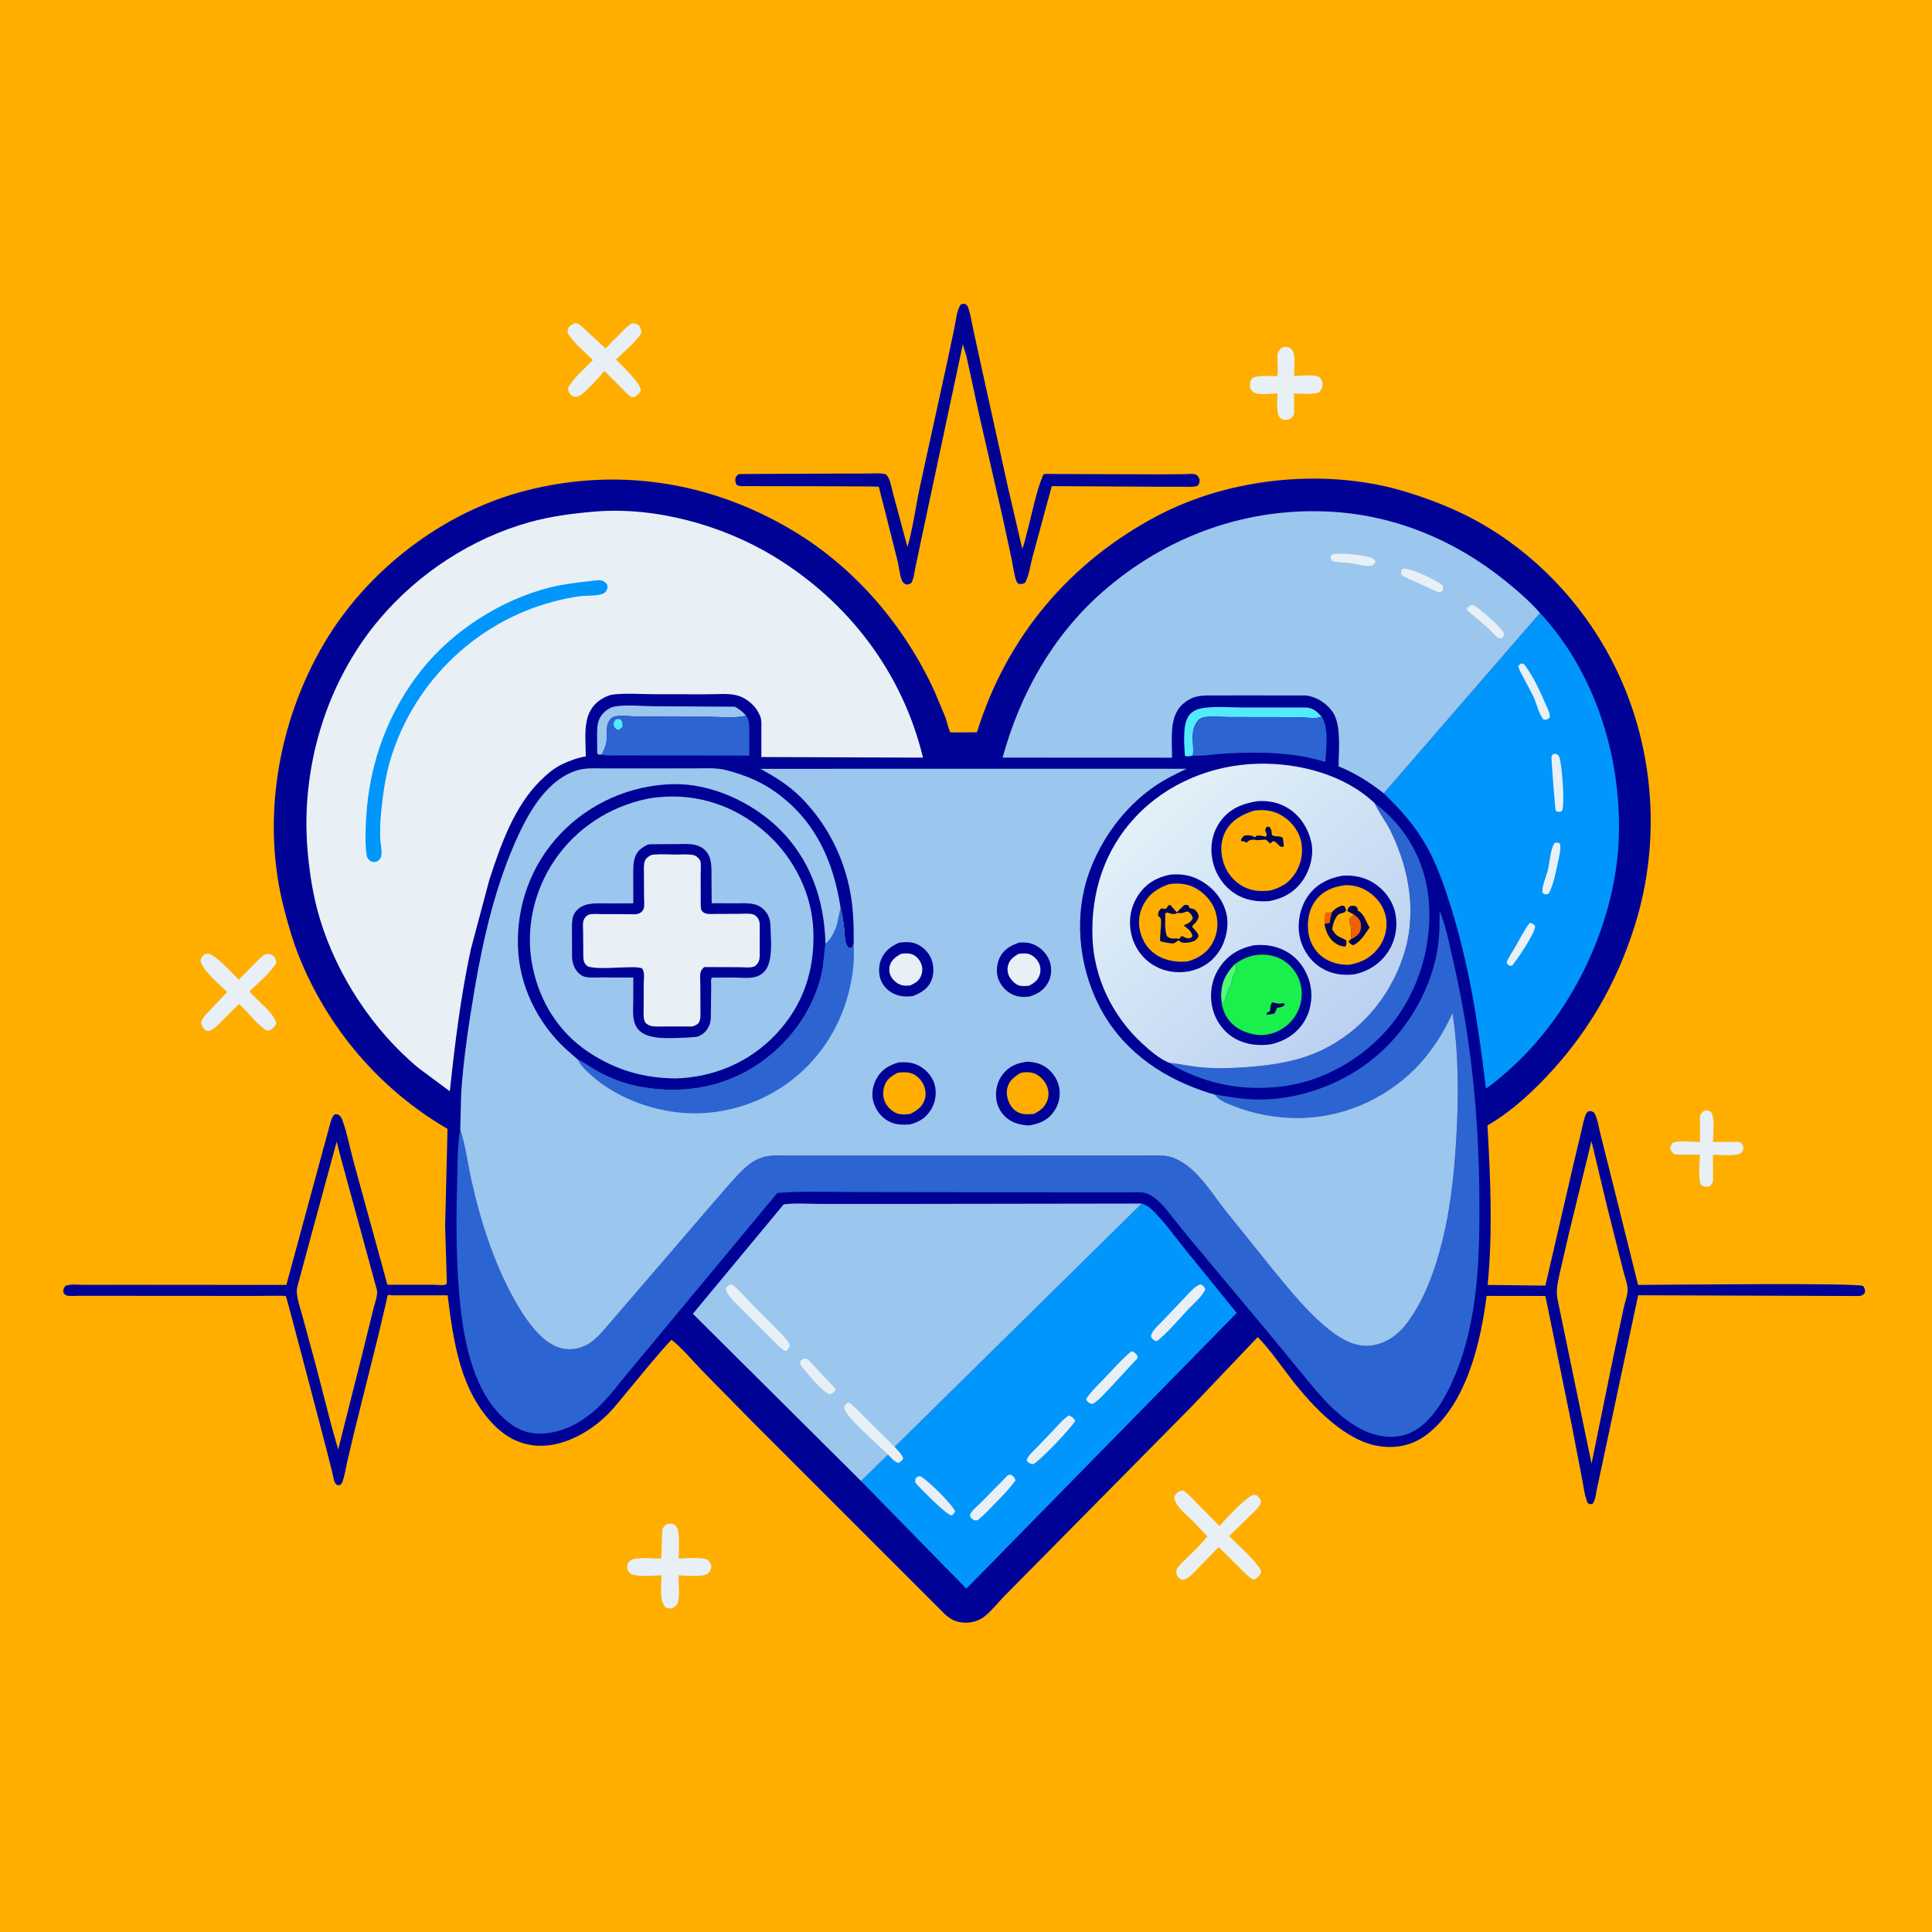 <svg version="1.1" xmlns="http://www.w3.org/2000/svg" style="display: block;" viewBox="0 0 2048 2048" width="1024" height="1024">
<defs>
	<linearGradient id="Gradient1" gradientUnits="userSpaceOnUse" x1="1434.57" y1="1088.82" x2="1218.55" y2="853.494">
		<stop class="stop0" offset="0" stop-opacity="1" stop-color="rgb(188,209,241)"/>
		<stop class="stop1" offset="1" stop-opacity="1" stop-color="rgb(226,241,248)"/>
	</linearGradient>
</defs>
<path transform="translate(0,0)" fill="rgb(255,174,0)" d="M -0 -0 L 2048 0 L 2048 2048 L -0 2048 L -0 -0 z"/>
<path transform="translate(0,0)" fill="rgb(232,240,246)" d="M 1806.37 1177.5 L 1806.99 1177.37 C 1810.84 1176.86 1811.38 1177.37 1814.34 1179.5 C 1818.01 1187 1815.94 1202.03 1815.9 1210.57 L 1842.5 1210.4 C 1845.57 1210.88 1846.44 1212.58 1848.02 1215 C 1847.9 1218.37 1848.34 1219.35 1845.79 1221.97 C 1841.74 1226.12 1822.02 1224.07 1815.8 1224 L 1815.92 1250.27 C 1815.87 1253.91 1814.89 1255.01 1812.34 1257.5 C 1808.29 1258.49 1806.62 1258.06 1803.06 1255.98 C 1799.93 1249.75 1801.9 1231.57 1801.95 1224.01 L 1776.5 1223.82 C 1773.03 1223.14 1772.08 1220.94 1770.59 1218.09 C 1770.67 1215.17 1771.25 1214.12 1772.76 1211.75 C 1777.74 1208.34 1795.49 1210.56 1802.06 1210.66 L 1802.03 1184 C 1802.36 1180.57 1803.97 1179.63 1806.37 1177.5 z"/>
<path transform="translate(0,0)" fill="rgb(232,240,246)" d="M 1358.98 368.5 C 1360.14 368.12 1361.27 367.678 1362.5 367.611 C 1365.24 367.463 1367.5 368.766 1369.36 370.649 C 1373.99 375.33 1371.78 392.092 1371.69 398.73 C 1377.96 398.54 1392.98 396.471 1398.13 399.655 C 1400.02 400.826 1401.44 403.464 1401.83 405.599 C 1402.55 409.582 1401.1 412.46 1398.75 415.5 C 1392.21 418.866 1379.23 417.07 1371.74 417.02 L 1371.8 438 C 1371.4 441.383 1369.98 442.09 1367.5 444.014 C 1365.78 444.647 1364.45 444.975 1362.62 445.04 C 1360.59 445.113 1358.28 444.378 1356.9 442.863 C 1352.36 437.873 1354.21 423.645 1354.26 417.01 C 1347.32 417.077 1337.59 418.82 1331 416.874 C 1327.79 415.925 1326.42 413.273 1325 410.5 C 1325 406.817 1324.75 404.325 1327.32 401.312 C 1330.83 397.18 1347.71 398.834 1353.55 398.796 C 1355.55 395.273 1353.95 381.799 1354.09 377.053 C 1354.22 372.731 1356.08 371.244 1358.98 368.5 z"/>
<path transform="translate(0,0)" fill="rgb(232,240,246)" d="M 707.385 1615.5 L 707.998 1615.38 C 711.43 1614.98 713.71 1614.98 716.39 1617.5 C 721.525 1622.32 719.375 1644.83 719.412 1652.07 C 725.591 1652.02 746.768 1650.05 750.881 1654.15 C 752.591 1655.85 754.061 1658.52 753.961 1661 C 753.863 1663.42 752.7 1665.87 751.005 1667.58 C 746.315 1672.3 726.096 1669.98 719.189 1669.91 C 719.195 1678.13 720.664 1689.57 718.839 1697.41 C 717.881 1701.53 715.907 1702.94 712.5 1704.91 C 709.415 1705.18 708.152 1705.15 705.266 1703.72 C 698.67 1695.9 701.191 1679.76 701.25 1669.91 C 692.352 1669.99 675.593 1672.14 668 1668.1 C 666.089 1665.68 664.509 1663.8 664.733 1660.5 C 664.9 1658.05 666.202 1656.04 667.969 1654.42 C 672.829 1649.99 693.873 1652.22 700.964 1652.26 L 702.006 1622 C 702.546 1618.68 704.949 1617.4 707.385 1615.5 z"/>
<path transform="translate(0,0)" fill="rgb(232,240,246)" d="M 609.445 342.5 C 614.262 342.845 617.339 346.664 620.715 349.763 L 641.867 369.323 L 659.255 351.864 C 662.591 348.576 665.75 344.856 670 342.774 C 673.352 342.712 674.795 343.498 677.5 345.22 C 679.402 348.424 679.747 349.097 679.86 353 C 673.937 362.963 661.368 372.802 652.983 381.054 C 659.106 387.774 679.294 405.815 679.319 414.118 C 677.649 417.134 675.913 418.516 673.126 420.5 L 669.994 421.239 C 665.987 419.375 662.638 415.126 659.491 411.997 L 640.705 393.208 C 634.826 400.346 628.475 407.087 621.769 413.454 C 618.786 416.288 615.432 419.923 611.188 420.604 C 609.113 420.936 607.114 420.081 605.5 418.725 C 602.937 416.572 602.463 414.647 602.045 411.5 C 607.243 401.089 620.356 390.269 628.525 381.714 C 620.304 373.482 609.429 364.61 602.926 355 C 601.205 352.456 601.624 350.871 602.142 348 C 604.383 345.038 606.066 343.988 609.445 342.5 z"/>
<path transform="translate(0,0)" fill="rgb(232,240,246)" d="M 217.147 1011.5 C 218.141 1011.22 218.94 1010.94 220.01 1010.93 C 227.755 1010.9 246.991 1032.65 253.115 1038.53 L 269.334 1022.13 C 273.433 1018.06 277.208 1013.62 282.5 1011.1 C 285.632 1011.32 287.872 1011.42 290.159 1013.87 C 292.262 1016.12 292.723 1018.07 292.814 1021 C 285.87 1031.89 273.646 1042.03 264.294 1051.01 C 270.927 1058.97 292.638 1075.55 292.762 1085.5 C 290.992 1088.59 289.418 1090 286.5 1092 L 283.196 1092.66 C 271.482 1085.78 263.592 1073.12 253.39 1064.24 L 234.643 1082.88 C 231.408 1085.98 227.609 1090.21 223.5 1092.09 C 220.965 1093.25 220.411 1092.99 217.89 1092.26 C 215.073 1089.68 214.185 1088.17 213.198 1084.5 C 213.879 1079.15 218.124 1075.62 221.649 1071.86 L 240.906 1051.54 C 233.048 1043.88 214.109 1028.52 212.494 1017.92 C 213.765 1014.41 214.445 1013.87 217.147 1011.5 z"/>
<path transform="translate(0,0)" fill="rgb(232,240,246)" d="M 1250.55 1580.5 L 1254.5 1580.08 C 1260.42 1584.14 1265.26 1589.85 1270.25 1594.98 L 1292.75 1617.59 C 1302.43 1607.17 1314.07 1593.86 1325.79 1585.94 C 1328.68 1583.98 1329.33 1584.61 1332.5 1585.23 C 1335.15 1587.79 1335.83 1588.33 1336.91 1592 C 1334.91 1598.44 1328.71 1603.17 1324.02 1607.78 L 1303.04 1628.28 C 1310.09 1635.93 1335.85 1658.18 1336.96 1666.5 C 1335.35 1670.13 1333.79 1671.68 1330.5 1673.87 L 1327.52 1673.89 C 1322.55 1671.06 1318.51 1666.29 1314.44 1662.29 L 1291.81 1639.96 L 1268.94 1663.51 C 1264.67 1667.81 1259.35 1674.19 1253 1674.79 C 1249.72 1673.15 1248.94 1672.23 1247.19 1669 C 1247.16 1667.98 1246.74 1665.35 1247.04 1664.5 C 1248.57 1660.22 1254.24 1655.46 1257.4 1652.28 C 1265.06 1644.59 1273.28 1637.19 1279.87 1628.55 L 1264.13 1612.04 C 1257.59 1605.57 1244.9 1596.01 1244.85 1586.5 C 1246.22 1583.38 1247.84 1582.31 1250.55 1580.5 z"/>
<path transform="translate(0,0)" fill="rgb(0,2,150)" d="M 1018.76 322.5 L 1022.5 321.93 C 1025.04 323.447 1025.45 323.576 1026.44 326.5 C 1029.02 334.129 1030.26 342.626 1031.93 350.5 L 1040.35 388.946 L 1068.47 516.466 L 1083.59 581.571 C 1086.11 576.298 1087.3 569.182 1088.88 563.46 C 1094.31 543.701 1098 521.798 1105.97 502.982 C 1108.8 501.894 1113 502.453 1116.09 502.456 L 1137.32 502.52 L 1229.06 502.813 L 1255.52 502.641 C 1258.56 502.616 1264.19 501.893 1267 502.837 C 1270.03 503.853 1270.4 505.891 1271.7 508.5 C 1271.46 511.398 1271.42 512.634 1269.5 514.975 C 1264.32 516.615 1258.21 515.946 1252.8 515.95 L 1224.58 515.929 L 1114.91 515.337 L 1094.55 590.35 C 1092.15 599.117 1090.94 609.769 1086.7 617.728 C 1083.91 619.469 1082.72 619.027 1079.5 618.891 C 1078.48 617.857 1077.71 616.914 1077.24 615.51 C 1074.75 608.093 1073.83 599.602 1072.22 591.885 L 1062.73 548 L 1038.13 440.503 L 1024.62 378.244 L 1020.65 364.935 L 976.851 570.636 L 970.326 601.595 C 969.159 607.139 968.803 613.001 965.991 618 C 963.629 619.408 963.074 619.499 960.313 619.591 C 959.375 618.918 958.305 618.399 957.5 617.573 C 954.347 614.336 952.831 600.396 951.643 595.354 L 937.719 540 L 932.84 521.087 C 932.597 520.187 931.895 516.482 931.425 515.913 C 931.093 515.511 850.127 515.399 817.794 515.369 L 790.886 515.344 C 787.576 515.331 783.877 515.787 780.958 514.034 C 779.869 512.1 779.039 509.762 779.489 507.5 C 780.019 504.839 781.27 503.857 783.428 502.5 L 882.554 502.036 L 919.613 501.958 C 925.782 501.953 933.053 501.16 939 502.787 C 943.661 506.718 945.097 517.307 946.728 523.233 L 961.946 579.905 C 967.915 559.104 970.684 536.819 975.217 515.601 L 1003.81 384.872 L 1011.97 346.367 C 1013.48 339.046 1014.19 328.413 1018.76 322.5 z"/>
<path transform="translate(0,0)" fill="rgb(0,2,150)" d="M 473.675 1360.22 L 471.853 1300 L 474.386 1196.67 C 402.926 1155.06 347.481 1090.25 316.753 1013.32 C 310.449 997.536 305.719 980.924 301.405 964.5 C 276.565 869.942 294.246 765.666 343.586 681.967 C 389.515 604.057 469.838 542.446 557.5 520.047 C 655.652 494.968 754.22 510.693 840.954 562.768 C 906.505 602.124 958.469 663.048 990.348 732.232 L 1002.42 761.043 C 1003.47 763.905 1005.89 774.652 1007.48 776.274 C 1007.79 776.591 1032.73 776.231 1035.62 776.226 C 1066.89 675.203 1134.05 595.534 1227.5 546.445 C 1305.35 505.548 1408.13 495.632 1492.27 521.944 C 1517.71 529.9 1542.88 539.754 1566.22 552.689 C 1626.68 586.208 1676.31 638.33 1708.29 699.499 C 1753.23 785.469 1762.07 888.456 1732.99 981.027 C 1713.36 1043.52 1682.19 1096.91 1636.82 1143.98 C 1618.92 1162.54 1599.19 1180.07 1576.77 1192.97 C 1579.97 1249.41 1582.44 1305.63 1576.99 1362.09 L 1638.19 1362.8 L 1667.97 1233.96 L 1676.15 1199.67 C 1677.59 1193.71 1678.67 1187.03 1680.99 1181.4 C 1681.67 1179.76 1682.63 1178.93 1684 1177.88 C 1687.07 1177.87 1687.4 1177.79 1689.91 1179.5 C 1693.72 1185.95 1694.61 1194.92 1696.55 1202.22 L 1711.79 1263 L 1736.43 1362.06 C 1766.58 1362 1967.51 1359.62 1974.91 1363.2 C 1977.27 1366.38 1976.97 1366.72 1976.86 1370.5 C 1974.48 1373.06 1973.54 1373.66 1970 1373.85 L 1736.5 1373.02 L 1699.95 1544.93 L 1692.74 1578.58 C 1691.73 1583.4 1691.28 1590.42 1688.06 1594.19 C 1685.09 1594.62 1685.27 1594.76 1682.86 1593 C 1679.49 1584.84 1678.59 1575.19 1676.87 1566.53 L 1665.97 1510.07 L 1638.18 1373.79 L 1575.88 1373.71 C 1569.55 1423.34 1554.55 1488.43 1512.56 1520.65 C 1497.73 1532.02 1480.57 1535.73 1462.22 1533.01 C 1425.54 1527.57 1391.74 1491.01 1369.81 1463.1 C 1357.91 1447.95 1346.77 1431.03 1333.2 1417.39 L 1262.49 1491.7 L 1115.21 1640.76 L 1064.66 1691.89 C 1057.89 1698.8 1051.28 1707.43 1043.76 1713.4 C 1037.92 1718.03 1031.04 1720.05 1023.67 1720.12 C 1014.58 1720.2 1007.34 1716.84 1000.95 1710.45 L 798.441 1507.98 L 743.931 1452.55 C 733.66 1441.91 723.354 1429.34 711.826 1420.18 C 695.707 1437.23 681.078 1456.01 665.916 1473.94 C 658.653 1482.53 651.711 1491.85 643.703 1499.74 C 625.887 1517.3 600.248 1531.98 574.682 1532.59 C 555.468 1533.04 538.514 1525.23 524.978 1511.89 C 487.778 1475.24 480.714 1422.34 474.5 1373.08 L 415.197 1373.07 C 413.858 1373.07 412.048 1372.05 411.179 1373.07 C 410.401 1373.98 409.445 1379.98 409.095 1381.4 L 400.97 1415.86 L 375.83 1516.66 L 368.254 1548.59 C 366.661 1555.76 365.529 1563.34 363.212 1570.3 C 362.55 1572.29 361.797 1573.09 360.202 1574.36 C 357.471 1574.36 356.911 1574.53 355.251 1571.99 C 353.856 1569.87 353.374 1565.59 352.752 1563.1 L 346.199 1536.91 C 342.239 1521.63 303.655 1374.38 303.052 1373.95 C 302.004 1373.2 276.419 1373.77 272.317 1373.75 L 116.539 1373.64 L 82.732 1373.64 C 79.914 1373.63 72.299 1374.25 70 1372.98 C 68.986 1372.42 68.233 1371.48 67.349 1370.73 C 67.015 1366.8 66.849 1366.71 69.185 1363.23 C 74.366 1360.79 82.862 1362.02 88.546 1362.01 L 133.439 1361.96 L 303.561 1362.08 L 342.554 1218.38 L 349.709 1192.22 C 350.648 1188.86 351.58 1184.55 354.041 1181.98 C 355.325 1180.64 356.808 1181.34 358.5 1181.47 C 361.256 1183.67 361.931 1184.52 363.123 1187.82 C 368.135 1201.71 370.871 1217 374.793 1231.25 L 410.645 1361.89 L 459.611 1361.87 C 462.058 1361.87 470.064 1362.75 472 1361.87 C 472.711 1361.54 473.117 1360.77 473.675 1360.22 z"/>
<path transform="translate(0,0)" fill="rgb(84,234,254)" d="M 1264.46 800.943 C 1261.58 801.376 1258.49 802.657 1256.03 801 L 1255.82 798.153 C 1255.3 786.806 1253.29 765.435 1261.73 756.732 C 1265.51 752.844 1270.77 751.202 1276 750.436 C 1289.22 748.502 1304.44 749.98 1317.9 749.948 L 1384.5 750 C 1392.02 750.38 1396.22 754.359 1401 759.675 C 1394.65 762.6 1384.2 760.268 1377.17 760.223 L 1302.04 760.101 C 1294.8 760.104 1279.42 758.27 1273.1 761.315 C 1269.67 762.963 1266.89 767.938 1265.69 771.38 C 1262.7 779.939 1265.71 790.707 1264.59 799.765 L 1264.46 800.943 z"/>
<path transform="translate(0,0)" fill="rgb(155,198,238)" d="M 637.847 799.872 L 634.507 799.957 L 633.048 798.5 L 632.952 777.478 C 632.988 768.771 633.725 761.339 640.5 754.979 C 643.643 752.029 647.489 749.63 651.771 748.908 C 664.537 746.754 679.904 748.564 693 748.651 L 778.936 749.135 C 784.073 751.781 787.144 754.499 790.992 758.698 L 790.108 758.917 C 778.711 761.469 763.83 759.866 752.058 759.852 L 677.336 759.634 C 669.73 759.592 659.57 758.029 652.264 759.38 C 649.176 759.951 647.611 761.482 645.855 764 C 641.865 769.722 643.935 780.661 642.677 787.5 C 641.9 791.725 639.682 796.013 637.847 799.872 z"/>
<path transform="translate(0,0)" fill="rgb(44,100,209)" d="M 1401 759.675 C 1408.95 771.975 1405.72 793.578 1404.93 807.807 C 1371.64 797.123 1334.7 796.894 1300.1 798.666 C 1288.47 799.262 1276 801.592 1264.46 800.943 L 1264.59 799.765 C 1265.71 790.707 1262.7 779.939 1265.69 771.38 C 1266.89 767.938 1269.67 762.963 1273.1 761.315 C 1279.42 758.27 1294.8 760.104 1302.04 760.101 L 1377.17 760.223 C 1384.2 760.268 1394.65 762.6 1401 759.675 z"/>
<path transform="translate(0,0)" fill="rgb(44,100,209)" d="M 790.992 758.698 C 794.924 764.122 794.137 770.152 794.22 776.551 L 794.256 800.949 L 684.067 800.78 L 654.946 800.736 C 649.422 800.727 643.177 801.307 637.847 799.872 C 639.682 796.013 641.9 791.725 642.677 787.5 C 643.935 780.661 641.865 769.722 645.855 764 C 647.611 761.482 649.176 759.951 652.264 759.38 C 659.57 758.029 669.73 759.592 677.336 759.634 L 752.058 759.852 C 763.83 759.866 778.711 761.469 790.108 758.917 L 790.992 758.698 z"/>
<path transform="translate(0,0)" fill="rgb(84,234,254)" d="M 652.94 762.5 C 655.345 762.131 655.926 761.999 658.176 762.837 C 659.947 766.091 659.89 766.931 659.86 770.5 L 656.5 773.317 L 655.01 773.618 C 652.443 772.419 652.241 771.917 650.684 769.5 C 650.497 765.508 650.455 765.629 652.94 762.5 z"/>
<path transform="translate(0,0)" fill="rgb(44,100,209)" d="M 1457.15 851.406 C 1487.54 873.926 1507.64 907.02 1513.29 944.305 C 1520.34 990.832 1507.7 1041.99 1479.76 1079.84 C 1452.38 1116.92 1408.73 1144.48 1362.82 1151.14 C 1330.13 1155.87 1297.39 1152.68 1266.62 1140.5 C 1257.64 1136.94 1247.56 1132.56 1239.82 1126.76 C 1251.19 1127.78 1262.31 1130.52 1273.72 1131.48 C 1290.26 1132.88 1306.46 1132.4 1323 1131.11 C 1350.17 1129 1377.27 1124.87 1402 1112.82 C 1442.57 1093.05 1472.32 1057.84 1486.91 1015.47 C 1502.49 970.254 1494.68 922.868 1474 880.68 C 1469.16 870.818 1462.29 862.25 1457.65 852.479 L 1457.15 851.406 z"/>
<path transform="translate(0,0)" fill="rgb(255,174,0)" d="M 1662.95 1308.16 L 1687.01 1209.6 L 1703.45 1278.52 L 1720.78 1347.28 C 1722.17 1352.97 1725.68 1362.25 1725.36 1368 C 1725.05 1373.72 1722.32 1381.08 1721.08 1386.82 L 1709.95 1439.41 L 1687.11 1551.59 L 1650.8 1376 C 1649.26 1366.62 1651.68 1358.15 1653.57 1348.93 L 1662.95 1308.16 z"/>
<path transform="translate(0,0)" fill="rgb(255,174,0)" d="M 351.283 1511.13 L 334.549 1446.38 L 320.551 1394.98 C 318.418 1386.91 314.86 1377.23 314.583 1369 C 314.455 1365.17 316.33 1360.24 317.252 1356.5 L 325.425 1326.08 L 356.944 1210.08 L 359.984 1222.51 L 399.43 1367.07 C 400.867 1372.7 397.284 1381.37 395.921 1387.04 L 383.636 1436.88 L 358.489 1536.55 L 351.283 1511.13 z"/>
<path transform="translate(0,0)" fill="rgb(1,150,251)" d="M 1210.31 1275.83 C 1214.68 1277.32 1217.5 1278.92 1220.85 1282.1 C 1233.76 1294.36 1244.86 1310.21 1256.06 1324.09 L 1311.01 1391.79 L 1024.39 1684.06 L 912.734 1569.97 L 941.436 1541.97 C 944.249 1544.7 948.561 1550.2 952.5 1550.65 C 955.031 1549.26 955.971 1548.65 957.399 1546 C 956.009 1541.45 951.46 1537.38 948.351 1533.83 L 1210.31 1275.83 z"/>
<path transform="translate(0,0)" fill="rgb(232,240,246)" d="M 971.943 1565.5 L 975.5 1564.77 C 983.435 1568.87 1009.34 1594.45 1012.54 1602.32 L 1010.5 1605.23 L 1008.44 1606.35 C 1003.1 1605.65 974.928 1577.22 970.317 1571.73 C 970.06 1568.24 969.849 1568.25 971.943 1565.5 z"/>
<path transform="translate(0,0)" fill="rgb(232,240,246)" d="M 1068.67 1563.5 L 1071.9 1563.25 C 1074.38 1565.37 1075.36 1565.93 1076.5 1569.07 C 1070.21 1578.25 1061.76 1586.55 1054 1594.5 C 1048.33 1600.3 1042.74 1606.63 1036.23 1611.5 L 1032.5 1611.57 C 1030.35 1609.93 1028.99 1609.14 1028.06 1606.5 C 1029.33 1601.59 1035.59 1597.1 1039.15 1593.5 L 1068.67 1563.5 z"/>
<path transform="translate(0,0)" fill="rgb(232,240,246)" d="M 1133.08 1500.5 C 1136.16 1501.39 1138.12 1503.44 1139.86 1506 C 1135.06 1514.42 1103.82 1547.03 1095.5 1552.05 C 1091.51 1551.5 1091.3 1551.28 1088.5 1548.73 C 1088.52 1547.72 1088.45 1547.59 1088.86 1546.5 C 1090.47 1542.2 1096.67 1537 1099.96 1533.53 L 1120.56 1511.93 C 1124.45 1507.89 1128.18 1503.3 1133.08 1500.5 z"/>
<path transform="translate(0,0)" fill="rgb(232,240,246)" d="M 1199.22 1432.5 L 1201.93 1433.2 C 1204.38 1435.55 1205.83 1436.02 1206.03 1439.5 L 1175.97 1471.99 C 1170.65 1477.48 1165 1484.16 1158.5 1488.17 C 1157.54 1488.17 1157.19 1488.24 1156.17 1487.84 C 1153.74 1486.89 1152.08 1485.37 1151.3 1483 C 1156.73 1474.73 1164.77 1467.32 1171.61 1460.15 C 1180.5 1450.81 1189.29 1440.72 1199.22 1432.5 z"/>
<path transform="translate(0,0)" fill="rgb(232,240,246)" d="M 1272.26 1361.5 L 1273.02 1361.67 C 1275.67 1362.7 1276.4 1364.16 1277.65 1366.5 C 1274.91 1373.96 1265.06 1382.06 1259.47 1387.97 C 1248.97 1399.08 1238.47 1412.14 1226.5 1421.58 L 1225.23 1421.48 C 1222.39 1420.79 1221.7 1419.17 1220.09 1417 C 1220.22 1415.59 1220.15 1415.52 1220.75 1413.99 C 1222.57 1409.36 1229.42 1403.42 1232.88 1399.68 L 1256 1375.4 C 1260.82 1370.44 1265.74 1364.07 1272.26 1361.5 z"/>
<path transform="translate(0,0)" fill="rgb(1,150,251)" d="M 1632.5 649.81 C 1691.35 713.181 1719.11 803.509 1715.95 888.935 C 1712.71 976.797 1668.49 1071.07 1603.79 1130.35 C 1594.7 1138.67 1585.39 1147.02 1575.16 1153.9 C 1567.29 1087.93 1557.73 1023.95 1537.7 960.337 C 1530.79 938.412 1522.75 915.12 1511.21 895.171 C 1499.43 874.808 1483.76 857.101 1466.81 840.927 L 1632.5 649.81 z"/>
<path transform="translate(0,0)" fill="rgb(232,240,246)" d="M 1621.4 978.5 C 1624.56 978.43 1625.1 979.512 1627.28 981.5 C 1627.43 989.311 1608.51 1016.75 1603 1023.5 L 1600.93 1023.84 C 1598.57 1022.76 1598.39 1022.74 1597.12 1020.5 C 1598.6 1015.26 1602.94 1009.52 1605.69 1004.78 C 1610.75 996.03 1615.33 986.577 1621.4 978.5 z"/>
<path transform="translate(0,0)" fill="rgb(232,240,246)" d="M 1647.97 893.5 C 1650.87 893.052 1651.02 893.036 1653.62 894.382 C 1654.86 900.308 1652.9 907.492 1651.61 913.312 C 1649.24 924.033 1647.01 938.015 1641.5 947.513 L 1638 948.129 C 1636.71 947.443 1635.45 947.336 1635.14 945.747 C 1634.11 940.397 1639.25 928.452 1640.66 922.906 C 1642.84 914.285 1643.21 900.593 1647.97 893.5 z"/>
<path transform="translate(0,0)" fill="rgb(232,240,246)" d="M 1646 799.5 L 1649.5 799.021 C 1651.99 800.506 1652.6 801.076 1653.37 803.909 C 1655.72 812.61 1659.34 853.759 1655.5 859.977 L 1652.5 860.656 C 1651.16 860.269 1649.62 860.329 1648.99 858.957 C 1648.7 858.34 1644.3 804.605 1644.64 802.5 C 1644.81 801.416 1645.54 800.5 1646 799.5 z"/>
<path transform="translate(0,0)" fill="rgb(232,240,246)" d="M 1612.14 703.5 C 1613.77 703.26 1614.03 703.408 1615.5 704.004 C 1624.98 716.395 1631.93 731.298 1638.04 745.593 C 1639.99 750.142 1643.08 755.48 1642.96 760.5 L 1640.27 762.5 L 1636.5 762.992 C 1631.64 758.528 1628.69 745.033 1625.57 738.525 L 1615.13 718.511 C 1612.91 714.386 1610.19 710.405 1609.5 705.711 L 1612.14 703.5 z"/>
<path transform="translate(0,0)" fill="rgb(155,198,238)" d="M 912.734 1569.97 L 734.465 1392.66 L 830.742 1276.66 C 843.177 1275.07 857.007 1276.18 869.613 1276.19 L 947.265 1276.22 L 1210.31 1275.83 L 948.351 1533.83 C 951.46 1537.38 956.009 1541.45 957.399 1546 C 955.971 1548.65 955.031 1549.26 952.5 1550.65 C 948.561 1550.2 944.249 1544.7 941.436 1541.97 L 912.734 1569.97 z"/>
<path transform="translate(0,0)" fill="rgb(232,240,246)" d="M 851.437 1440.5 C 852.753 1440.28 853.753 1439.81 855.017 1440.42 C 857.879 1441.81 860.533 1445.32 862.707 1447.64 L 878.251 1464.32 C 880.646 1466.91 884.613 1470.12 885.728 1473.5 L 882.5 1476.93 C 881.367 1477.46 880.21 1477.7 879 1478.02 C 869.876 1473.1 859.132 1459.76 852.356 1451.65 C 849.983 1448.81 847.882 1446.77 848.173 1443.01 L 851.437 1440.5 z"/>
<path transform="translate(0,0)" fill="rgb(232,240,246)" d="M 941.436 1541.97 L 922.122 1523.89 C 916.047 1517.84 894.784 1499.21 894.757 1491.5 C 896.206 1489.01 896.764 1487.8 899.5 1486.56 C 904.688 1489.49 909.774 1495.63 914.117 1499.83 L 948.351 1533.83 C 951.46 1537.38 956.009 1541.45 957.399 1546 C 955.971 1548.65 955.031 1549.26 952.5 1550.65 C 948.561 1550.2 944.249 1544.7 941.436 1541.97 z"/>
<path transform="translate(0,0)" fill="rgb(232,240,246)" d="M 774.248 1361.5 L 775.437 1361.48 C 782.28 1365.43 789.194 1374.54 794.814 1380.2 L 820.403 1405.89 C 826.404 1411.96 832.936 1418.08 837.262 1425.5 C 836.983 1428.84 835.67 1429.57 833.5 1432.04 C 832.631 1431.96 832.331 1431.99 831.448 1431.54 C 826.813 1429.16 821.042 1422.32 817.186 1418.65 L 785.028 1386.59 C 779.752 1381.18 771.44 1373.8 769.161 1366.5 C 770.268 1363.72 771.806 1362.95 774.248 1361.5 z"/>
<path transform="translate(0,0)" fill="url(#Gradient1)" d="M 1239.82 1126.76 C 1229.74 1123.17 1217.93 1112.79 1210.1 1105.5 C 1178.96 1076.49 1159.45 1036.11 1158.04 993.355 C 1156.46 945.631 1170.85 900.863 1203.92 865.736 C 1237.6 829.969 1285.13 810.729 1333.85 809.577 C 1376.92 808.558 1425.33 821.132 1457.15 851.406 L 1457.65 852.479 C 1462.29 862.25 1469.16 870.818 1474 880.68 C 1494.68 922.868 1502.49 970.254 1486.91 1015.47 C 1472.32 1057.84 1442.57 1093.05 1402 1112.82 C 1377.27 1124.87 1350.17 1129 1323 1131.11 C 1306.46 1132.4 1290.26 1132.88 1273.72 1131.48 C 1262.31 1130.52 1251.19 1127.78 1239.82 1126.76 z"/>
<path transform="translate(0,0)" fill="rgb(0,2,150)" d="M 1240.46 927.18 C 1252.76 926.08 1262.92 927.736 1273.66 934.036 C 1286.68 941.677 1296.31 953.445 1299.95 968.199 C 1303.09 980.947 1299.85 996.559 1292.87 1007.5 C 1285.09 1019.69 1274.36 1026.62 1260.46 1029.68 C 1246.61 1032.07 1233.44 1029.92 1221.43 1022.3 C 1209.85 1014.95 1201.83 1002.72 1199.03 989.361 C 1196.05 975.079 1198.66 960.593 1206.87 948.5 C 1215.17 936.28 1226.16 930.039 1240.46 927.18 z"/>
<path transform="translate(0,0)" fill="rgb(255,174,0)" d="M 1239.42 937.176 C 1248.84 935.907 1257.96 936.553 1266.5 941.017 C 1276.65 946.322 1285.09 955.493 1288.52 966.529 C 1291.89 977.329 1291.05 988.961 1285.65 999 C 1279.75 1009.95 1270.75 1015.69 1259.15 1019.09 C 1249.92 1020.2 1240 1019.02 1231.47 1015.28 C 1221.17 1010.76 1213.67 1002.49 1209.92 991.908 C 1206.16 981.33 1206.52 970.372 1211.47 960.188 C 1217.41 947.959 1226.85 941.424 1239.42 937.176 z"/>
<path transform="translate(0,0)" fill="rgb(2,2,86)" d="M 1238.88 959.5 L 1240.68 959.44 L 1247.46 967.159 L 1255.21 959.5 C 1257.63 959.062 1257.89 958.945 1260.11 959.945 L 1260.79 962.5 L 1266 963.817 C 1268.9 966.38 1269.91 967.696 1270.77 971.5 C 1269.82 974.591 1268.98 976.569 1266.55 978.806 C 1264.95 980.276 1264.63 980.417 1263.71 982.5 C 1266.15 985.183 1268.43 987.701 1270.34 990.803 C 1270.37 993.952 1269.5 994.236 1267.5 996.558 C 1263.91 998.889 1256.21 1000.26 1252 998.764 C 1251.37 998.539 1249.83 996.83 1249.5 996.873 C 1247.59 997.117 1246.09 1000.24 1242.5 1000.08 C 1240.85 1000 1231.17 998.527 1230.06 997.628 C 1228.7 996.532 1231.97 976.281 1230.33 973.5 C 1229.64 972.327 1228.44 971.54 1227.5 970.559 C 1228.11 966.437 1227.78 965.927 1231 963.014 L 1235.13 963.391 L 1235.99 963.5 L 1238.88 959.5 z"/>
<path transform="translate(0,0)" fill="rgb(255,174,0)" d="M 1256.94 966.5 L 1259.75 966.329 C 1262.53 969.053 1263.4 969.633 1264.44 973.5 C 1262.23 977.966 1259 978.989 1254.72 981.046 C 1258.63 984.105 1263.41 987.212 1264.06 992.5 L 1261.78 994.5 C 1259.38 994.634 1258.11 994.875 1255.93 993.699 C 1254.6 992.986 1253.94 992.567 1252.5 992.194 L 1249.81 995.5 C 1247.98 994.839 1248.45 994.79 1246.94 994.82 C 1242.34 994.911 1241.24 995.459 1237.29 992.728 C 1234.25 987.402 1235.24 974.511 1235.28 968.188 L 1237.5 967.22 L 1239.52 967.963 C 1243.02 969.178 1245.14 969.357 1248.5 967.704 C 1251.03 967.94 1252.85 968.175 1255.25 967.214 L 1256.94 966.5 z"/>
<path transform="translate(0,0)" fill="rgb(0,2,150)" d="M 1423.02 928.289 C 1434.89 927.434 1446.18 929.682 1456.29 936.077 C 1467.61 943.237 1476.43 954.929 1479.08 968.173 C 1481.93 982.413 1479.33 997.059 1471.24 1009.2 C 1462.77 1021.9 1450.16 1029.79 1435.39 1032.91 C 1422.92 1034.22 1411.5 1032.65 1400.68 1026.06 C 1389.26 1019.1 1381.07 1007.3 1378.05 994.296 C 1374.74 980.027 1377.61 963.143 1385.76 950.921 C 1394.61 937.626 1407.71 931.044 1423.02 928.289 z"/>
<path transform="translate(0,0)" fill="rgb(255,174,0)" d="M 1425.86 938.315 C 1434.82 938.131 1443.2 940.364 1450.66 945.363 C 1459.77 951.464 1466.84 960.71 1469.01 971.583 C 1471.13 982.196 1468.8 993.728 1462.69 1002.65 C 1454.61 1014.45 1444.03 1020.31 1430.1 1022.74 C 1419.65 1023.03 1409.6 1020.29 1401.19 1013.88 C 1393.32 1007.88 1388.13 997.966 1386.88 988.235 C 1385.33 976.135 1387.45 963.696 1395.11 953.916 C 1402.92 943.935 1413.69 939.899 1425.86 938.315 z"/>
<path transform="translate(0,0)" fill="rgb(236,98,2)" d="M 1403.96 979.505 C 1404.23 975.366 1403.34 970.922 1405.5 967.334 L 1411.95 966.866 C 1411.33 969.707 1409.29 975.398 1409.86 978.061 L 1403.96 979.505 z"/>
<path transform="translate(0,0)" fill="rgb(2,2,86)" d="M 1411.95 966.866 C 1413.91 964.569 1416.44 962.609 1419.17 961.291 C 1421.51 960.165 1422.9 959.627 1425.38 960.625 L 1427.03 964.98 C 1425.89 966.295 1425.6 967.157 1423.88 967.593 C 1421.17 968.278 1418.95 968.634 1417.22 971.077 L 1416.91 971.659 C 1413.89 976.104 1413.01 979.925 1412.17 985.144 C 1417.27 993.984 1419.35 992.148 1427.16 996.837 C 1427.22 999.592 1427.55 1000.97 1426.21 1003.42 C 1422.31 1003.21 1419.61 1002.48 1416.29 1000.35 C 1408.58 995.404 1405.74 988.072 1403.96 979.505 L 1409.86 978.061 C 1409.29 975.398 1411.33 969.707 1411.95 966.866 z"/>
<path transform="translate(0,0)" fill="rgb(2,2,86)" d="M 1428.1 965.676 L 1429.73 961.5 C 1432.56 959.66 1433.36 960.141 1436.63 960.42 L 1439.11 962.5 L 1439.2 964.984 L 1440.16 965.612 C 1447.21 970.38 1447.28 976.511 1451.85 983.089 C 1446.95 990.218 1442.57 998.126 1434.5 1002.02 C 1431.88 1001.25 1431.11 999.954 1429.26 997.992 L 1431.83 995.836 C 1432.22 989.823 1432.83 983.081 1430.57 977.392 C 1429.94 975.792 1430.63 974.587 1431.01 972.929 C 1432.53 971.974 1433.82 970.688 1435.17 969.495 L 1428.1 965.676 z"/>
<path transform="translate(0,0)" fill="rgb(236,98,2)" d="M 1435.17 969.495 C 1438.4 971.565 1441.66 974.527 1442.44 978.463 C 1443.07 981.603 1442.66 986.493 1440.83 989.104 C 1438.74 992.089 1435.14 994.397 1431.83 995.836 C 1432.22 989.823 1432.83 983.081 1430.57 977.392 C 1429.94 975.792 1430.63 974.587 1431.01 972.929 C 1432.53 971.974 1433.82 970.688 1435.17 969.495 z"/>
<path transform="translate(0,0)" fill="rgb(0,2,150)" d="M 1328.5 1002.14 C 1333.42 1001.61 1338.75 1001.55 1343.67 1002.15 C 1357.58 1003.84 1370.29 1010.64 1378.76 1021.86 C 1387.69 1033.71 1391.81 1048.64 1389.49 1063.37 L 1389.22 1065 C 1388.15 1071.5 1386.04 1077.14 1382.57 1082.77 C 1374.7 1095.55 1362.46 1103.32 1348.03 1106.86 C 1334.74 1109 1320.86 1107.56 1309 1100.83 C 1297.34 1094.21 1288.77 1082.48 1285.5 1069.52 C 1281.95 1055.48 1283.85 1039.89 1291.5 1027.52 C 1300.33 1013.24 1312.31 1005.76 1328.5 1002.14 z"/>
<path transform="translate(0,0)" fill="rgb(84,252,115)" d="M 1295.27 1064.95 L 1294.52 1057.09 C 1294.13 1042.48 1298.91 1032.44 1308.94 1022.05 C 1309.91 1024.94 1310.63 1026.12 1310 1029.14 C 1308.04 1032.8 1306.01 1035.94 1305.75 1040.14 C 1305.48 1044.46 1301.9 1047.72 1301.18 1052.14 C 1300.22 1054.65 1299.32 1057.07 1298.58 1059.65 C 1297.98 1061.72 1296.58 1063.29 1295.27 1064.95 z"/>
<path transform="translate(0,0)" fill="rgb(25,240,75)" d="M 1308.94 1022.05 C 1319.83 1014.02 1332.25 1010.33 1345.76 1012.58 C 1357.13 1014.47 1366.3 1020.53 1372.78 1030.05 C 1378.98 1039.16 1381.21 1050.54 1379.18 1061.36 C 1376.99 1073.07 1370.18 1083.29 1360.27 1089.88 C 1350.76 1096.2 1339.29 1098.84 1328.06 1096.23 L 1324.5 1095.25 L 1322.74 1094.75 C 1312.9 1091.84 1304.27 1085.5 1299.34 1076.4 C 1297.35 1072.72 1296.23 1069 1295.27 1064.95 C 1296.58 1063.29 1297.98 1061.72 1298.58 1059.65 C 1299.32 1057.07 1300.22 1054.65 1301.18 1052.14 C 1301.9 1047.72 1305.48 1044.46 1305.75 1040.14 C 1306.01 1035.94 1308.04 1032.8 1310 1029.14 C 1310.63 1026.12 1309.91 1024.94 1308.94 1022.05 z"/>
<path transform="translate(0,0)" fill="rgb(2,2,86)" d="M 1348.48 1062.5 L 1349.74 1062.81 L 1351.5 1063.22 C 1354.71 1064.02 1356.54 1064.04 1359.84 1063.51 L 1360.87 1063.33 L 1361.87 1065 C 1359.75 1067.85 1356.89 1067.65 1353.5 1068.42 L 1353.18 1069.88 L 1350.83 1074.5 L 1343.15 1075.66 L 1342.5 1074.15 L 1346.37 1071.5 C 1346.58 1068.11 1346.58 1065.46 1348.48 1062.5 z"/>
<path transform="translate(0,0)" fill="rgb(0,2,150)" d="M 1332.7 849.305 C 1343.79 848.501 1354.54 850.325 1364.25 856.036 C 1378.11 864.198 1386.76 877.805 1390.13 893.299 C 1392.9 905.99 1388.8 921.541 1381.74 932.133 C 1373.02 945.228 1361.11 952.151 1345.98 955.16 C 1332.85 956.267 1320.12 954.419 1308.87 947.114 C 1296.68 939.199 1288.19 926.139 1285.32 911.964 C 1282.45 897.849 1284.79 883.533 1293.03 871.568 C 1302.82 857.371 1316.39 852.01 1332.7 849.305 z"/>
<path transform="translate(0,0)" fill="rgb(255,174,0)" d="M 1329.59 859.227 C 1339.25 858.111 1348.24 858.765 1356.96 863.465 C 1367.49 869.145 1375.77 878.837 1378.86 890.5 C 1381.94 902.107 1379.78 914.624 1373.55 924.833 C 1366.93 935.669 1358.38 940.814 1346.33 944.025 C 1336.21 945.002 1327.79 944.814 1318.41 940.045 C 1307.99 934.75 1300.38 925.291 1296.91 914.181 C 1293.38 902.877 1293.65 891.158 1299.44 880.679 C 1305.91 868.975 1317.31 863.069 1329.59 859.227 z"/>
<path transform="translate(0,0)" fill="rgb(2,2,86)" d="M 1342.72 876.5 L 1345.59 876.402 C 1348.07 879.656 1347.86 881.011 1348.25 885 C 1351 887.676 1356.01 885.455 1359.73 888 L 1361.02 896.5 L 1359.5 897.98 C 1354.66 897.134 1354.72 893.029 1349.68 891.5 L 1346.5 894.103 L 1342 890.038 L 1333.37 890.545 L 1332.7 890.751 L 1329.99 890.097 C 1326.24 889.946 1323.85 890.455 1321.5 893.231 C 1319.9 892.359 1318.95 891.991 1317.09 891.76 L 1315.5 891.615 C 1315.5 888.606 1317 887.916 1318.93 885.766 C 1322.1 885.284 1325.98 885.222 1328.83 886.844 L 1330 887.67 L 1332.5 885.721 C 1335 885.777 1337.38 885.832 1339.81 886.499 L 1341.5 886.985 C 1344.64 883.863 1340.89 882.873 1341.3 879.5 C 1341.43 878.401 1342.25 877.5 1342.72 876.5 z"/>
<path transform="translate(0,0)" fill="rgb(44,100,209)" d="M 1287.22 1160.03 C 1302.9 1162.74 1317.97 1165.53 1333.95 1165.57 C 1386.62 1165.69 1440.59 1142.12 1475.89 1103.16 C 1500.75 1075.73 1518.42 1041.15 1524.09 1004.44 C 1526.09 991.528 1526.07 978.465 1526.01 965.44 C 1533.29 982.818 1536.92 1003.63 1541.18 1022 C 1560 1103.28 1567.67 1187.08 1568.22 1270.41 C 1568.63 1332.33 1566.89 1398.32 1543.03 1456.38 C 1533.66 1479.18 1518.01 1509.28 1493.99 1519.3 C 1483.1 1523.84 1471.36 1524.1 1460 1521.29 L 1458.36 1520.89 C 1441.36 1516.65 1425.51 1504.79 1412.88 1493.04 C 1404.03 1484.81 1396.06 1475.05 1388.2 1465.87 L 1343.23 1411.18 L 1260.49 1312.2 L 1241.66 1288.79 C 1234.78 1280.14 1227.37 1270.26 1217 1265.76 L 1215.9 1265.27 C 1210.86 1263.21 1204.37 1263.91 1198.97 1263.93 L 1171.5 1263.93 L 1075.2 1263.86 L 911.481 1263.64 C 882.712 1263.67 852.636 1262.25 824.007 1264.56 L 672.257 1447.37 C 657.945 1463.84 644.58 1483.61 627.699 1497.46 C 613.296 1509.27 597.409 1517.53 578.611 1519.35 C 562.139 1520.96 549.508 1516.56 536.877 1505.95 C 499.484 1474.52 490.293 1414.57 486.528 1368.65 C 483.277 1329 483.585 1288.51 484.676 1248.77 C 485.132 1232.16 484.888 1213.53 487.868 1197.21 C 493.514 1214.86 496.038 1234.85 500.114 1253.06 C 509.441 1294.74 523.585 1338.5 544.249 1375.94 C 554.466 1394.46 572.28 1423.01 593.772 1428.85 L 595 1429.16 C 605.035 1431.82 616.567 1429.54 625.105 1423.81 C 632.53 1418.83 638.305 1411.93 644.141 1405.25 L 666.132 1379.63 L 730.889 1304.28 L 771.717 1256.94 C 778.77 1249.21 785.75 1240.94 793.978 1234.42 C 799.597 1229.97 807.834 1226.35 814.961 1225.38 C 821.538 1224.48 828.715 1224.99 835.371 1224.98 L 871.55 1224.96 L 997.152 1224.98 L 1159.87 1224.92 L 1209.17 1224.94 C 1217.79 1224.95 1226.94 1224.34 1235.5 1225.29 C 1243.77 1226.2 1252.55 1231.07 1259.08 1236.15 C 1274.94 1248.49 1286.33 1267.13 1298.63 1282.83 L 1349.26 1345.78 C 1367.96 1368.49 1386.66 1392.01 1409.9 1410.3 C 1422.03 1419.84 1437.47 1428.53 1453.46 1426.36 C 1469.9 1424.13 1482.56 1414.72 1492.2 1401.59 C 1508.22 1379.77 1517.92 1354.83 1525.32 1329.04 C 1536.86 1288.81 1541.27 1248.73 1543.72 1207.1 C 1546.29 1163.55 1546.39 1117.76 1539.89 1074.55 L 1539.19 1074.9 C 1529.61 1096.02 1516.18 1116.59 1499.79 1133.02 C 1466.89 1165.98 1422.07 1185.06 1375.45 1185.1 C 1351.9 1185.11 1328.39 1180.69 1306.5 1171.93 C 1301.37 1169.88 1293.8 1166.98 1290.04 1162.84 C 1288.33 1160.95 1290.58 1163.07 1288.18 1160.88 L 1287.22 1160.03 z"/>
<path transform="translate(0,0)" fill="rgb(155,198,238)" d="M 1466.81 840.927 C 1451.98 829.26 1436.53 819.468 1418.97 812.4 C 1418.99 796.031 1421.6 773.437 1414.83 758.5 C 1411.05 750.164 1401.17 742.181 1392.63 739.232 L 1391.02 738.708 C 1388.35 737.824 1385.95 737.329 1383.15 737.227 L 1316.89 737.18 L 1287.79 737.216 C 1281.53 737.23 1275.08 736.917 1268.94 738.3 C 1262.74 739.695 1257.29 743.005 1252.75 747.378 C 1238.96 760.663 1242.59 785.402 1242.39 803.179 L 1062.79 803.094 C 1081.14 736.04 1115.5 674.444 1167.93 628.144 C 1235.83 568.179 1322.33 536.851 1412.88 542.542 C 1479.63 546.739 1541.69 572.648 1593.77 614.214 C 1607.46 625.135 1620.89 636.663 1632.5 649.81 L 1466.81 840.927 z"/>
<path transform="translate(0,0)" fill="rgb(232,240,246)" d="M 1413.16 587.5 L 1416.23 587.093 C 1423.72 586.631 1451.19 588.025 1456.71 593.093 C 1458.19 594.447 1457.74 594.65 1457.74 596.5 L 1454.5 599.452 C 1448.16 601.092 1438.01 597.766 1431.26 596.908 C 1424.97 596.107 1418.71 596.379 1412.5 594.931 C 1411 592.976 1410.63 591.946 1410.37 589.5 L 1413.16 587.5 z"/>
<path transform="translate(0,0)" fill="rgb(232,240,246)" d="M 1558.78 641.5 C 1562.45 641.05 1564.54 642.927 1567.33 645.112 C 1573.38 649.864 1593.85 666.321 1594.76 673.5 L 1591.5 676.705 C 1590.54 676.603 1589.51 676.791 1588.63 676.398 C 1585.74 675.105 1580.27 668.44 1577.65 666.046 L 1555.27 646.747 L 1555.33 644.5 L 1558.78 641.5 z"/>
<path transform="translate(0,0)" fill="rgb(232,240,246)" d="M 1486.36 603.5 C 1487.6 603 1487.72 602.795 1489.05 602.846 C 1497.39 603.162 1523.05 615.083 1529.5 620.796 C 1530.09 623.79 1529.75 624.121 1528.5 626.954 C 1527.26 627.645 1526.38 627.721 1525 627.927 L 1501 616.953 C 1495.64 614.592 1490.08 612.704 1485.5 608.982 C 1484.82 606.181 1485.08 606.129 1486.36 603.5 z"/>
<path transform="translate(0,0)" fill="rgb(232,240,246)" d="M 629.573 542.409 L 629.666 542.369 C 694.242 536.768 765.814 556.574 820.737 590.045 C 899.521 638.056 956.759 713.123 978.419 803.114 L 807.056 802.497 L 807.086 773.804 C 807.049 768.774 807.66 763.021 805.505 758.372 L 804.804 757 L 803.149 753.762 C 798.727 746.195 789.884 739.431 781.5 737.196 C 772.058 734.679 760.003 735.996 750.272 735.967 L 694.289 735.899 C 680.062 735.906 664.57 734.594 650.502 736.149 C 645.896 736.658 641.266 738.718 637.398 741.197 C 629.174 746.469 624.131 753.89 622.114 763.415 L 621.798 765 C 619.509 776.161 620.926 790.269 620.983 801.751 C 611.965 803.387 603.172 806.502 594.985 810.603 C 586.616 814.796 579.647 820.78 573.022 827.32 C 544.883 855.097 530.725 895.848 518.715 932.68 L 499.137 1006.15 C 488.377 1055.88 482.222 1106.27 476.812 1156.81 L 443.045 1131.72 C 395.282 1091.75 357.435 1034.27 339.29 974.65 C 332.118 951.084 328.312 927.195 326.134 902.702 C 318.344 815.114 345.259 723.833 402.186 656.399 C 443.219 607.791 500.091 570.508 561.47 553.5 C 583.678 547.346 606.649 544.27 629.573 542.409 z"/>
<path transform="translate(0,0)" fill="rgb(1,150,251)" d="M 630.54 615.409 L 634.519 615.059 C 638.696 614.882 640.336 616.282 643.254 618.891 C 644.004 621.282 644.314 623.125 643.163 625.5 C 642.212 627.46 640.944 628.707 638.907 629.449 C 632.072 631.937 621.9 631.093 614.5 632.053 C 605.55 633.215 596.482 635.166 587.75 637.433 C 505.468 658.792 439.662 721.961 414.5 803.129 C 408.738 821.716 406.035 841.066 404.054 860.364 C 403.083 869.818 402.732 879.496 403.057 889 C 403.223 893.858 405.429 903.594 404.04 908 C 403.632 909.292 402.662 910.333 401.974 911.5 C 401.37 912.044 400.73 912.689 399.976 913.024 C 396.972 914.36 395.402 913.641 392.5 912.865 C 389.496 909.831 388.884 908.932 388.36 904.5 C 386.831 891.551 387.524 877.773 388.314 864.804 C 391.763 808.196 411.9 753.751 447.498 709.429 C 480.458 668.39 530.83 636.085 581.843 623.029 C 597.857 618.93 614.149 617.216 630.54 615.409 z"/>
<path transform="translate(0,0)" fill="rgb(155,198,238)" d="M 487.868 1197.21 L 488.854 1158.75 C 491.368 1121.63 497.078 1083.78 503.34 1047.14 C 512.697 992.397 525.95 936.108 549.381 885.511 C 561.627 859.066 580.196 827.6 609.404 817.359 L 611 816.822 C 620.331 813.59 632.205 814.583 642.051 814.567 L 685.8 814.556 L 735.472 814.508 C 746.574 814.522 759.303 813.561 770.069 816.415 C 789.862 821.661 807.128 828.571 823.781 840.814 C 864.748 870.933 883.356 912.957 891.02 962.031 L 891.351 963.357 C 893.106 970.629 894.144 978.075 895.016 985.5 C 895.717 991.462 894.921 1001.1 900 1005.01 L 903.202 1004.5 L 904.98 999.945 C 905.057 982.189 904.705 965.061 901.628 947.5 C 894.904 909.118 876.614 873.116 849.158 845.466 C 836.051 832.268 822.211 823.999 806.171 814.973 L 1257.86 814.941 C 1245.82 820.66 1234.06 826.479 1223.09 834.119 C 1191.42 856.186 1166.95 889.678 1154.16 926 C 1138.53 970.388 1143.25 1021.68 1163.82 1063.7 C 1186.63 1110.28 1227.42 1140.13 1275.68 1156.59 C 1279.38 1157.85 1283.4 1159.33 1287.22 1160.03 L 1288.18 1160.88 C 1290.58 1163.07 1288.33 1160.95 1290.04 1162.84 C 1293.8 1166.98 1301.37 1169.88 1306.5 1171.93 C 1328.39 1180.69 1351.9 1185.11 1375.45 1185.1 C 1422.07 1185.06 1466.89 1165.98 1499.79 1133.02 C 1516.18 1116.59 1529.61 1096.02 1539.19 1074.9 L 1539.89 1074.55 C 1546.39 1117.76 1546.29 1163.55 1543.72 1207.1 C 1541.27 1248.73 1536.86 1288.81 1525.32 1329.04 C 1517.92 1354.83 1508.22 1379.77 1492.2 1401.59 C 1482.56 1414.72 1469.9 1424.13 1453.46 1426.36 C 1437.47 1428.53 1422.03 1419.84 1409.9 1410.3 C 1386.66 1392.01 1367.96 1368.49 1349.26 1345.78 L 1298.63 1282.83 C 1286.33 1267.13 1274.94 1248.49 1259.08 1236.15 C 1252.55 1231.07 1243.77 1226.2 1235.5 1225.29 C 1226.94 1224.34 1217.79 1224.95 1209.17 1224.94 L 1159.87 1224.92 L 997.152 1224.98 L 871.55 1224.96 L 835.371 1224.98 C 828.715 1224.99 821.538 1224.48 814.961 1225.38 C 807.834 1226.35 799.597 1229.97 793.978 1234.42 C 785.75 1240.94 778.77 1249.21 771.717 1256.94 L 730.889 1304.28 L 666.132 1379.63 L 644.141 1405.25 C 638.305 1411.93 632.53 1418.83 625.105 1423.81 C 616.567 1429.54 605.035 1431.82 595 1429.16 L 593.772 1428.85 C 572.28 1423.01 554.466 1394.46 544.249 1375.94 C 523.585 1338.5 509.441 1294.74 500.114 1253.06 C 496.038 1234.85 493.514 1214.86 487.868 1197.21 z"/>
<path transform="translate(0,0)" fill="rgb(0,2,150)" d="M 1080.63 999.118 C 1086.25 998.859 1090.87 999.053 1096.09 1001.34 C 1103.63 1004.65 1109.56 1010.83 1112.52 1018.49 C 1115.08 1025.12 1114.77 1034.25 1111.56 1040.58 C 1107.05 1049.5 1100.38 1053.4 1091.27 1056.41 C 1085.29 1057.07 1079.61 1056.95 1073.99 1054.53 C 1066.57 1051.34 1060.37 1044.39 1057.89 1036.69 C 1055.67 1029.79 1056.78 1020.87 1060.05 1014.5 C 1064.49 1005.84 1071.81 1002.13 1080.63 999.118 z"/>
<path transform="translate(0,0)" fill="rgb(232,240,246)" d="M 1079.74 1011.08 C 1082.62 1010.88 1085.79 1010.44 1088.66 1010.85 C 1093.28 1011.51 1097.77 1015.15 1100.23 1018.98 C 1102.78 1022.98 1103.59 1027.84 1102.36 1032.41 C 1100.58 1039 1096.71 1041.67 1090.96 1044.88 C 1087.93 1045.26 1084.45 1045.51 1081.42 1044.97 C 1077.22 1044.23 1073.14 1040.13 1070.85 1036.74 C 1068.3 1032.94 1067.37 1028.17 1068.48 1023.71 C 1070.05 1017.35 1074.42 1014.22 1079.74 1011.08 z"/>
<path transform="translate(0,0)" fill="rgb(0,2,150)" d="M 953.247 999.246 C 958.813 998.58 965.166 998.166 970.5 1000.2 C 977.931 1003.02 984.319 1009.29 987.272 1016.67 C 990.124 1023.79 990.244 1032.96 987.068 1040.02 C 983.293 1048.42 975.976 1052.57 967.871 1055.8 C 961.949 1056.66 956.354 1056.6 950.643 1054.66 C 943.206 1052.13 937.065 1046.79 933.944 1039.5 C 931.156 1032.99 931.251 1023.88 933.897 1017.37 C 937.756 1007.89 944.267 1003.23 953.247 999.246 z"/>
<path transform="translate(0,0)" fill="rgb(232,240,246)" d="M 954.964 1011.16 C 958.46 1010.64 962.298 1010.25 965.747 1011.25 C 970.116 1012.51 973.428 1015.73 975.599 1019.64 C 978.107 1024.16 978.267 1029.02 976.576 1033.86 C 974.568 1039.61 970.52 1041.87 965.321 1044.44 C 962.59 1044.84 959.97 1045.13 957.23 1044.6 C 951.88 1043.58 947.505 1040.07 944.718 1035.46 C 942.574 1031.92 942.175 1027.07 943.339 1023.11 C 944.978 1017.54 950.194 1013.87 954.964 1011.16 z"/>
<path transform="translate(0,0)" fill="rgb(0,2,150)" d="M 952.885 1126.13 C 960.891 1125.79 966.652 1125.92 973.998 1129.66 C 981.507 1133.48 988.265 1141.07 990.617 1149.26 C 993.191 1158.23 991.792 1168.01 987.056 1176 C 981.69 1185.05 974.35 1189.34 964.53 1191.94 C 957.88 1192.46 950.717 1192.42 944.5 1189.79 C 935.481 1185.99 929.522 1178.57 926.29 1169.52 C 923.258 1161.03 924.864 1151.38 929.035 1143.61 C 934.306 1133.79 942.569 1129.04 952.885 1126.13 z"/>
<path transform="translate(0,0)" fill="rgb(255,174,0)" d="M 951.856 1137.12 C 955.972 1136.56 960.42 1136.39 964.5 1137.29 C 969.982 1138.48 975.138 1143.07 977.938 1147.79 C 980.98 1152.92 982.087 1159.61 980.255 1165.38 C 977.647 1173.58 972.096 1177.05 964.918 1180.8 C 960.679 1181.39 956.096 1181.77 951.924 1180.57 C 946.487 1179 941.32 1174.19 938.688 1169.27 C 935.649 1163.59 935.582 1156.89 937.615 1150.84 C 939.967 1143.84 945.512 1140.15 951.856 1137.12 z"/>
<path transform="translate(0,0)" fill="rgb(0,2,150)" d="M 1089.38 1125.38 C 1096.31 1125.88 1102.41 1127.11 1108.26 1131.06 C 1115.67 1136.05 1121.42 1144.43 1122.89 1153.3 C 1124.38 1162.25 1122.24 1171.31 1116.93 1178.64 C 1110.04 1188.15 1101.43 1191.27 1090.39 1193.09 C 1082.66 1192.55 1075.31 1191.01 1068.88 1186.44 C 1062.02 1181.57 1057.25 1173.73 1056.15 1165.37 C 1054.91 1155.87 1057.05 1146.39 1063.03 1138.74 C 1069.93 1129.9 1078.65 1126.66 1089.38 1125.38 z"/>
<path transform="translate(0,0)" fill="rgb(255,174,0)" d="M 1082.19 1137.23 C 1086.25 1136.48 1090.46 1136.21 1094.5 1137.26 C 1100.13 1138.73 1105.33 1143.22 1108.24 1148.17 C 1111.32 1153.43 1112.39 1159.79 1110.51 1165.68 C 1108.07 1173.35 1102.87 1177.41 1095.91 1180.81 C 1092.04 1180.99 1087.51 1181.54 1083.72 1180.7 C 1078.67 1179.58 1074.34 1176.5 1071.55 1172.17 C 1067.95 1166.58 1066.2 1159.19 1067.96 1152.66 C 1070.02 1145.07 1075.71 1141.02 1082.19 1137.23 z"/>
<path transform="translate(0,0)" fill="rgb(44,100,209)" d="M 891.02 962.031 L 891.351 963.357 C 893.106 970.629 894.144 978.075 895.016 985.5 C 895.717 991.462 894.921 1001.1 900 1005.01 L 903.202 1004.5 L 904.98 999.945 C 905.032 1007.98 905.427 1016.26 904.611 1024.26 C 900.499 1064.56 883.957 1102.01 855.267 1130.85 C 823.713 1162.56 780.002 1180.44 735.403 1180.17 C 694.143 1179.93 648.864 1163.17 619.744 1133.26 C 616.674 1130.11 614.324 1127.05 612.418 1123.1 C 619.432 1126.43 625.848 1131.23 632.597 1135.11 C 646.962 1143.36 663.487 1149.31 679.81 1152.22 C 724.312 1160.16 768.898 1152.59 806.182 1126.36 C 839.892 1102.65 864.755 1066.74 872.26 1026 L 875.018 1000.24 C 882.344 994.322 887.038 983.144 888.47 974.058 L 891.02 962.031 z"/>
<path transform="translate(0,0)" fill="rgb(0,2,150)" d="M 612.418 1123.1 L 599.409 1111.63 C 569.798 1084.13 550.547 1045.11 549.085 1004.35 C 547.476 959.511 562.999 916.7 594.004 884 C 624.989 851.319 668.165 832.402 713.092 831.239 C 753.083 830.204 796.074 849.818 824.559 877.178 C 858.835 910.101 873.889 953.636 875.018 1000.24 L 872.26 1026 C 864.755 1066.74 839.892 1102.65 806.182 1126.36 C 768.898 1152.59 724.312 1160.16 679.81 1152.22 C 663.487 1149.31 646.962 1143.36 632.597 1135.11 C 625.848 1131.23 619.432 1126.43 612.418 1123.1 z"/>
<path transform="translate(0,0)" fill="rgb(155,198,238)" d="M 707.837 844.422 C 747.511 843.057 784.668 857.691 813.84 884.516 C 842.334 910.716 860.857 948.031 862.208 986.963 C 863.654 1028.59 851.565 1065.41 822.784 1096.06 C 794.873 1125.78 757.247 1141.87 716.795 1143.17 C 682.567 1142.98 652.96 1134.46 624.307 1115.58 C 592.339 1094.53 572.028 1061.89 564.486 1024.46 C 556.595 985.294 565.722 944.41 588.124 911.5 C 611.035 877.842 646.36 855.019 686 846.773 C 693.298 845.255 700.408 844.833 707.837 844.422 z"/>
<path transform="translate(0,0)" fill="rgb(0,2,150)" d="M 686.967 895.154 L 691.5 894.882 L 716.91 894.791 C 727.516 894.802 739.258 893.15 747.464 901.313 C 755.388 909.197 754.098 921.119 754.21 931.383 L 754.436 957.446 L 780.067 957.571 C 790.579 957.532 801.594 956.149 809.75 964.255 C 814.313 968.789 816.531 974.584 816.668 980.96 C 816.971 995.088 820.231 1020.27 809.6 1030.57 C 801.339 1038.58 789.997 1036.31 779.5 1036.24 L 754.484 1036.28 C 753.272 1038.44 753.913 1042.79 753.891 1045.41 L 753.581 1072.8 C 753.495 1077.2 753.75 1082.91 751.848 1086.97 C 748.797 1093.47 745.629 1096.46 739.001 1099.03 L 728.701 1099.86 C 714.482 1100.13 688.261 1103.22 677.553 1092.31 C 669.551 1084.15 671.244 1072.48 671.25 1062.01 L 671.354 1036.26 L 637.948 1036.12 C 632.541 1036.08 626.128 1036.68 620.833 1035.64 C 618.23 1035.13 615.962 1033.83 613.99 1032.08 C 608.976 1027.65 606.613 1021.06 606.4 1014.5 L 606.304 986.967 C 606.348 981.878 605.995 975.878 607.643 971 C 608.461 968.579 610.141 966.194 611.966 964.422 C 620.375 956.261 632.598 957.699 643.343 957.651 L 671.301 957.594 L 671.27 929.418 C 671.294 923.037 670.959 915.813 672.834 909.656 C 675.173 901.98 680.075 898.538 686.967 895.154 z"/>
<path transform="translate(0,0)" fill="rgb(232,240,246)" d="M 689.895 906.5 C 691.18 906.178 691.507 906.056 693.006 905.921 C 700.721 905.226 709.085 905.847 716.856 905.867 C 722.365 905.881 728.976 905.262 734.355 906.283 C 736.565 906.703 737.701 907.277 739.315 908.743 C 740.702 910.001 742.102 911.323 742.498 913.247 C 743.305 917.162 742.73 922.401 742.737 926.443 L 742.77 958.209 C 742.918 961.624 742.601 965.159 745.814 967.267 C 749.353 969.587 754.328 968.817 758.408 968.816 L 783.333 968.697 C 787.8 968.668 793.144 968.106 797.5 969.061 C 799.236 969.442 800.591 970.256 801.83 971.5 C 804.564 974.245 805.333 977.237 805.383 981.029 L 805.299 1005.75 C 805.275 1009.7 805.705 1014.8 804.518 1018.6 C 803.886 1020.62 802.365 1022.17 800.892 1023.63 C 797.978 1026.52 787.554 1025.27 783.644 1025.25 L 746.5 1025.14 C 744.967 1026.71 743.634 1027.67 742.929 1029.8 C 741.703 1033.51 742.32 1038.52 742.342 1042.4 L 742.509 1071.56 C 742.477 1075.21 742.882 1079.73 741.291 1083.09 C 739.933 1085.97 736.881 1087.09 734.103 1088.09 L 705.428 1088.11 C 700.701 1088.08 695.163 1088.52 690.56 1087.67 C 688.241 1087.24 684.467 1085.25 683.5 1082.93 C 681.732 1078.7 682.333 1072.57 682.297 1068.05 L 682.4 1041.69 C 682.539 1036.73 683.614 1030.71 680.675 1026.5 C 675.51 1024.85 670.051 1025.36 664.678 1025.39 C 652.459 1025.45 636.854 1027.38 625 1025.02 C 622.729 1024.57 621.019 1023.06 619.875 1021.1 C 618.063 1017.99 618.358 1013.42 618.297 1009.93 L 618.116 987.019 C 618.12 983.62 617.487 978.5 618.685 975.418 C 619.796 972.561 621.86 970.164 624.915 969.357 C 628.438 968.427 633.509 968.994 637.204 968.991 L 665.491 969.051 C 669.246 969.068 674.688 969.796 678 968.02 C 680.14 966.872 681.79 965.361 682.415 962.963 C 683.294 959.593 682.741 954.819 682.73 951.296 L 682.611 927.611 C 682.591 923.011 682.119 917.673 683.353 913.231 C 684.279 909.897 687.124 908.221 689.895 906.5 z"/>
</svg>